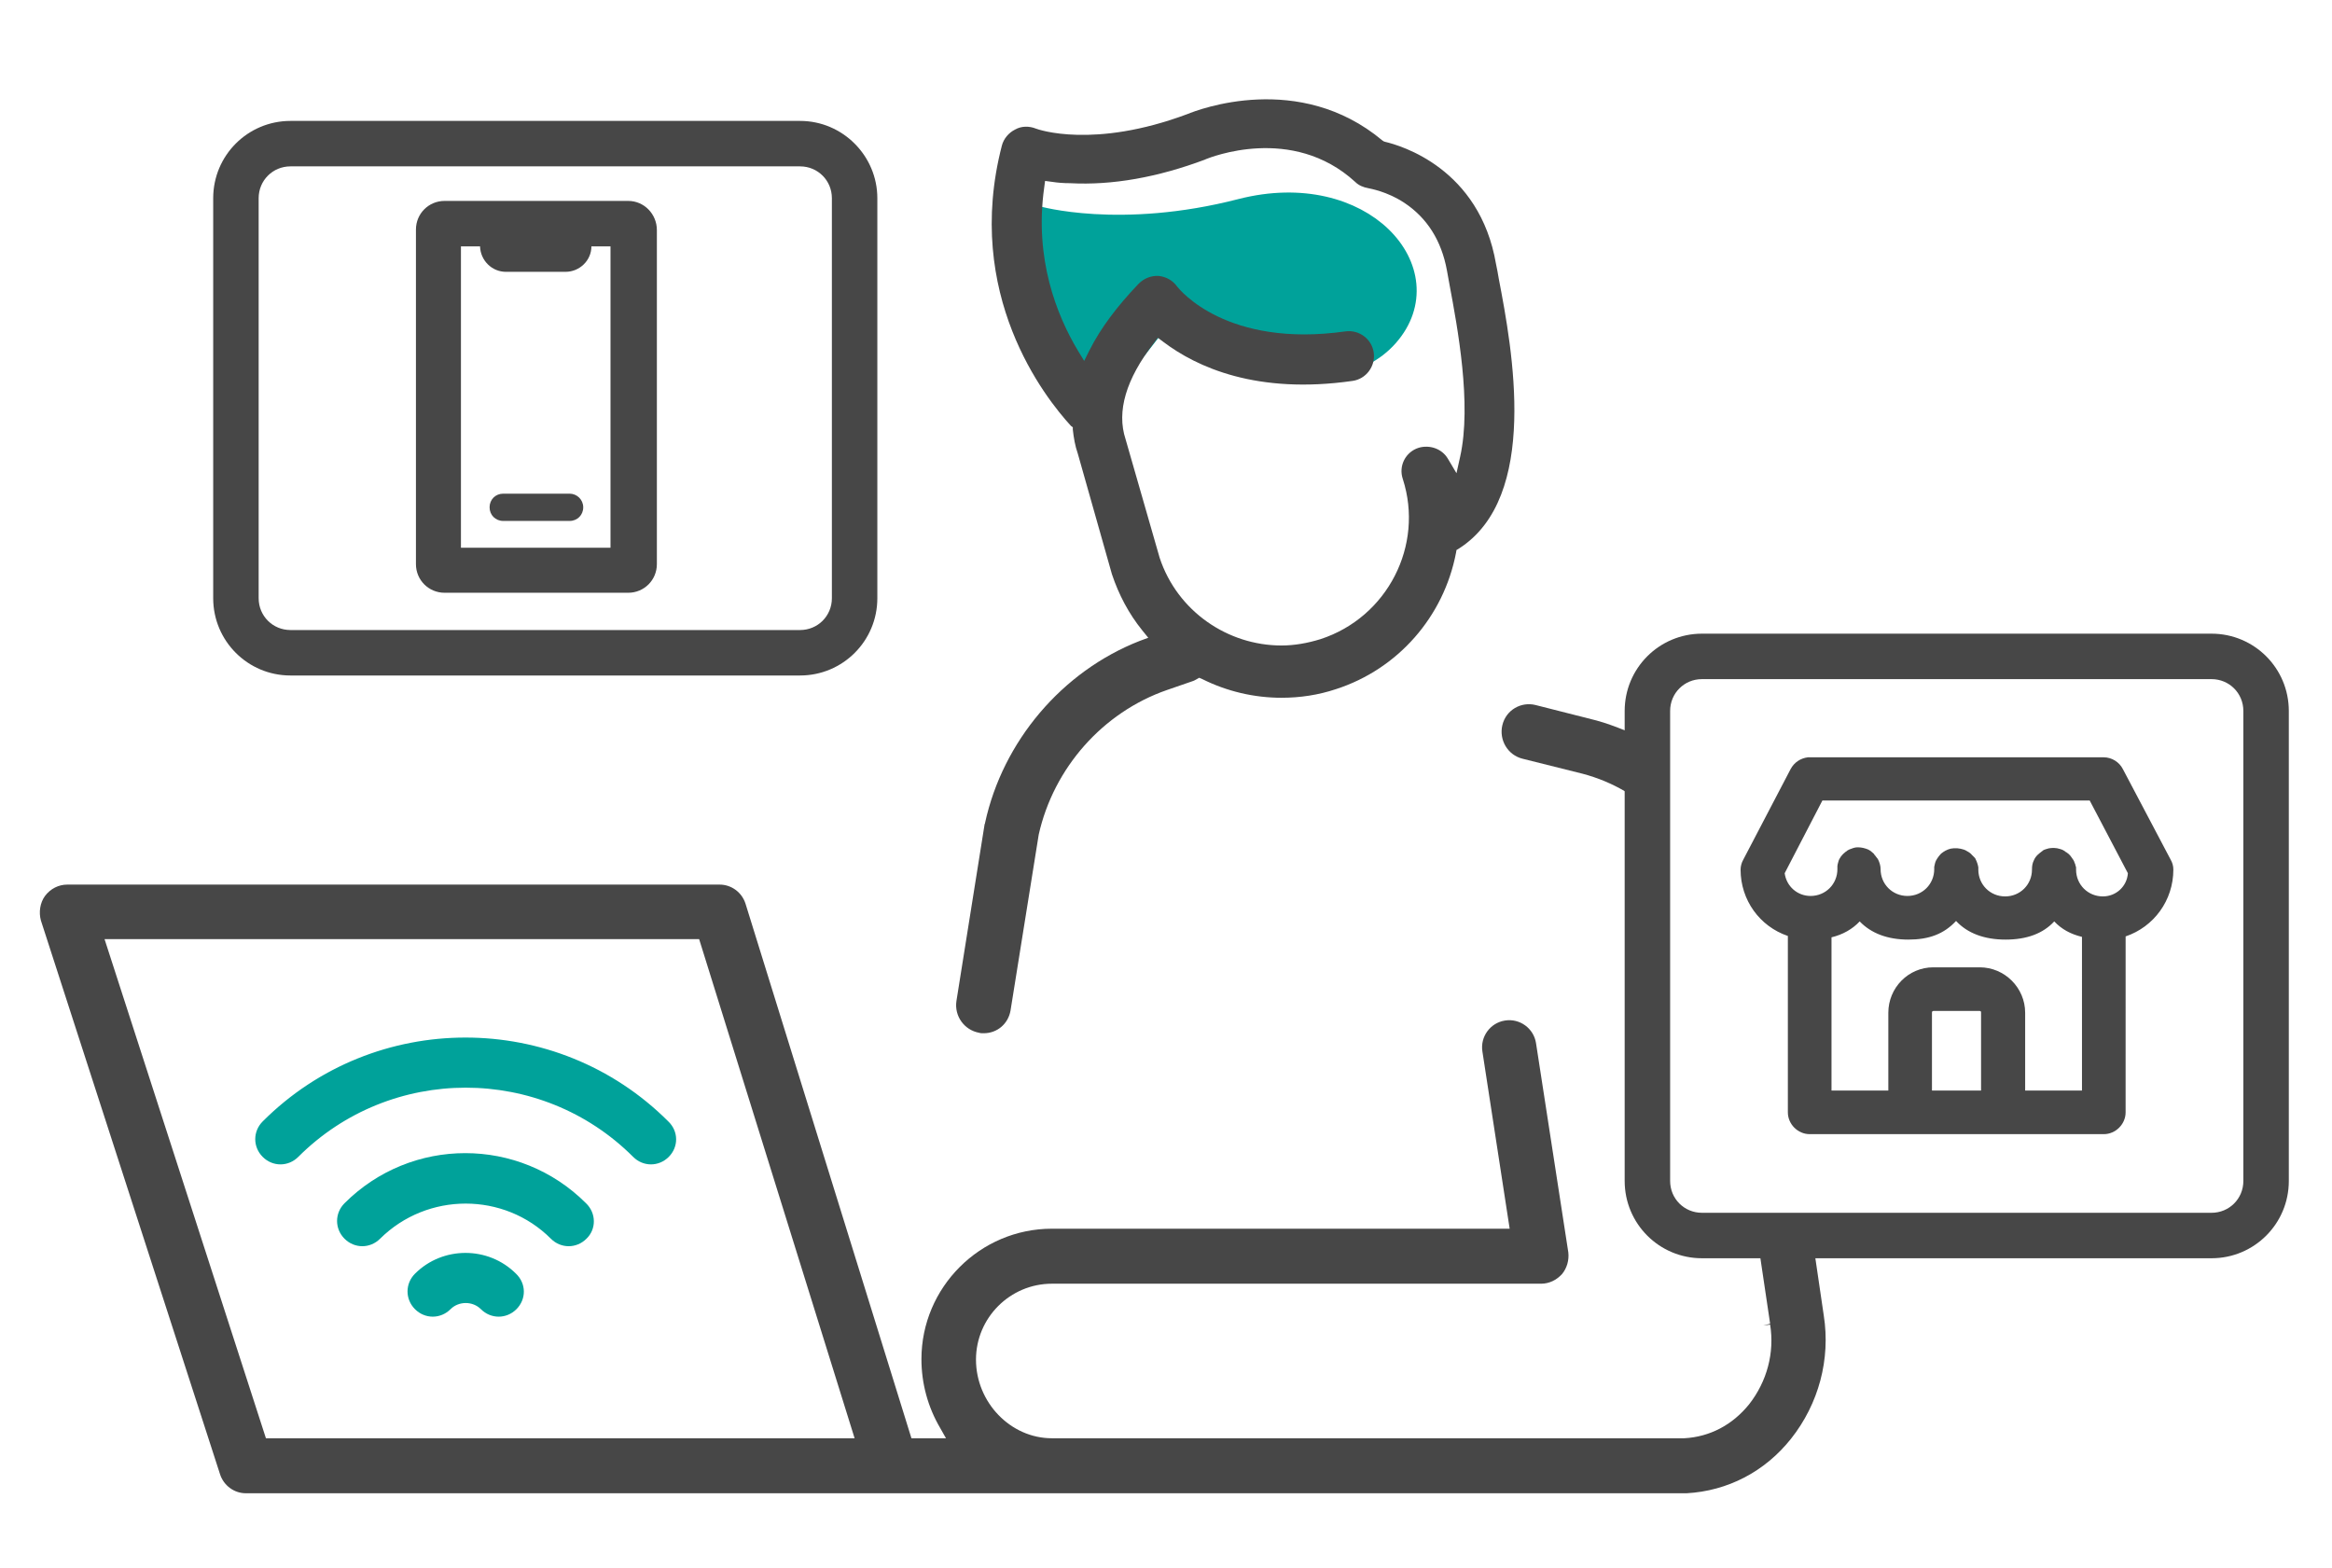 <?xml version="1.0" encoding="utf-8"?>
<!-- Generator: Adobe Illustrator 26.0.3, SVG Export Plug-In . SVG Version: 6.00 Build 0)  -->
<svg version="1.1" id="Layer_2" xmlns="http://www.w3.org/2000/svg" xmlns:xlink="http://www.w3.org/1999/xlink" x="0px" y="0px"
	 viewBox="0 0 513 345" style="enable-background:new 0 0 513 345;" xml:space="preserve">
<style type="text/css">
	.st0{fill:#00A29A;stroke:#00A29A;stroke-width:2;stroke-miterlimit:10;}
	.st1{fill:#00A29A;stroke:#00A29A;stroke-width:5;stroke-miterlimit:10;}
	.st2{fill:#474747;}
</style>
<g>
	<path class="st0" d="M112.9,287.3c-1.8,1.8-4.6,1.8-6.4,0c-2.2-2.2-5.9-2.2-8.1,0c-1.8,1.8-4.6,1.8-6.4,0c-1.8-1.8-1.8-4.6,0-6.4
		c5.7-5.7,15.1-5.7,20.8,0C114.7,282.7,114.7,285.5,112.9,287.3z"/>
	<path class="st0" d="M128.3,271.8c-1.8,1.8-4.6,1.8-6.4,0c-10.7-10.7-28.2-10.7-39,0c-1.8,1.8-4.6,1.8-6.4,0s-1.8-4.6,0-6.4
		c14.3-14.3,37.4-14.3,51.7,0C130.1,267.2,130.1,270.1,128.3,271.8z"/>
	<path class="st0" d="M146.4,253.8c-1.8,1.8-4.6,1.8-6.4,0c-20.7-20.7-54.4-20.7-75.1,0c-1.8,1.8-4.6,1.8-6.4,0
		c-1.8-1.8-1.8-4.6,0-6.4c24.2-24.2,63.6-24.2,87.8,0C148.2,249.2,148.2,252,146.4,253.8z"/>
</g>
<g>
	<path class="st1" d="M228.1,47.8c0,0,18.3,5.3,45-1.6c26.7-6.8,44.3,13.7,32.1,27.6s-39.6,1.8-39.6,1.8l-10.8-5.3L244.9,83
		L232,81.5l-10.6-28L228.1,47.8z"/>
	<path class="st2" d="M215.4,227.2c0.3,0.1,0.6,0.1,1,0.1c3,0,5.4-2.1,5.9-5l6.2-38.7c3.3-14.7,14.1-26.9,28.2-31.8l5.5-1.9
		c0.3-0.1,0.6-0.2,0.9-0.4l0.7-0.4l0.7,0.3c5.4,2.7,11.4,4.1,17.4,4.1c4.1,0,8.1-0.6,12-1.9c13.6-4.4,23.7-15.9,26.4-30l0.1-0.6
		l0.5-0.3c17.8-11.3,11.8-43.8,8.8-59.4c-0.2-1.2-0.4-2.3-0.6-3.2C325.5,37,308.1,32,304.7,31.2l-0.3-0.1l-0.3-0.2
		c-18.3-15.3-40.5-6.8-42.9-5.8c-20.6,7.7-32.8,3.4-33.3,3.2c-1.5-0.6-3.2-0.6-4.6,0.2c-1.4,0.7-2.5,2-2.9,3.5
		c-8.5,32.8,9.5,55.5,15.2,61.7L236,94l0,0.5c0.2,1.8,0.5,3.6,1.1,5.3l7.5,26.5c1.5,4.5,3.7,8.7,6.7,12.4l1.3,1.6l-1.9,0.7
		c-17.1,6.7-30.1,22.1-34,40c0,0.1,0,0.2-0.1,0.3l-6.2,38.9C209.9,223.5,212.1,226.6,215.4,227.2z M247.6,96.6
		c-2-6.1,0.1-13.2,6.2-21.1l0.9-1.2l1.2,0.9c7.4,5.6,20.6,11.6,41.6,8.6c3-0.4,5.1-3.2,4.7-6.2c-0.4-3-3.2-5.1-6.2-4.7
		c-26.2,3.7-36.5-9.2-37-9.8c-1-1.4-2.4-2.2-4.1-2.4c-1.6-0.1-3.2,0.5-4.4,1.7c-4.7,4.9-8.4,9.8-10.8,14.6l-1.2,2.4l-1.4-2.3
		c-4.6-7.7-9.6-20.1-7.4-35.8l0.2-1.5l1.5,0.2c1.3,0.2,2.6,0.3,4,0.3c9.3,0.5,19.3-1.3,29.7-5.2l0.2-0.1c0.8-0.3,18.9-7.7,32.8,5
		c0.8,0.8,1.8,1.2,2.9,1.4c0.4,0.1,4.1,0.7,7.9,3.2c5,3.3,8.2,8.3,9.4,14.9c0.2,1,0.4,2.1,0.6,3.3c1.7,9.1,4.9,26.1,2.3,37.7
		l-0.8,3.6l-1.9-3.2c-1.3-2.2-4-3.1-6.4-2.4c-2.9,0.9-4.5,4-3.5,6.9c4.7,14.6-3.4,30.4-18.1,35.2c-2.9,0.9-5.8,1.4-8.6,1.4
		c-11.8,0-22.9-7.5-26.8-19.3L247.6,96.6z"/>
	<g>
		<path class="st2" d="M401.2,289.4l-2.6-17.7h-12.1l2.9,19.5l-1.5,0.4l1.5-0.2c1,6.2-0.7,12.5-4.6,17.5c-3.7,4.6-8.7,7.2-14.3,7.5
			c-0.2,0-0.3,0-0.5,0l-0.7,0H231.4c-9.1,0-16.7-7.9-16.7-17.3c0-9.2,7.5-16.7,16.7-16.7H339c1.8,0,3.4-0.8,4.6-2.1
			c1.1-1.3,1.6-3.1,1.4-4.8l-7.1-46c-0.5-3.3-3.6-5.5-6.8-5c-3.3,0.5-5.5,3.6-5,6.8l6,39H231.4c-15.8,0-28.7,12.9-28.7,28.7
			c0,5.3,1.4,10.5,4.1,15.1l1.3,2.3h-7.6L164,198.8c-0.8-2.5-3.1-4.2-5.7-4.2H14.8c-1.9,0-3.7,0.9-4.9,2.5c-1.1,1.5-1.4,3.6-0.9,5.4
			l39.4,121.8c0.8,2.5,3.1,4.2,5.7,4.2l315.5,0l0.6,0c0.3,0,0.5,0,0.8,0c9-0.5,17.2-4.7,23-12C400.1,308.8,402.7,299,401.2,289.4
			L401.2,289.4z M58.5,316.4L23,206.6h130.8L188,316.4H58.5z"/>
		<path class="st2" d="M334.9,166.9l13.2,3.3c3.4,0.9,6.5,2.2,9.4,3.9v-13.4c-2-0.8-4.1-1.6-6.3-2.2l-13.4-3.4
			c-3.2-0.8-6.5,1.1-7.3,4.4C329.7,162.8,331.7,166.1,334.9,166.9z"/>
	</g>
</g>
<g>
	<path class="st2" d="M176,26.6H63.9c-9.4,0-17,7.6-17,17v88c0,9.4,7.6,17,17,17H176c9.4,0,17-7.6,17-17v-88
		C193,34.3,185.4,26.6,176,26.6z M183,131.6c0,3.9-3.1,7-7,7H63.9c-3.9,0-7-3.1-7-7v-88c0-3.9,3.1-7,7-7H176c3.9,0,7,3.1,7,7V131.6z
		"/>
	<path class="st2" d="M138.2,44.2H97.8c-3.5,0-6.3,2.8-6.3,6.3v73.6c0,3.5,2.8,6.3,6.3,6.3h40.4c3.5,0,6.3-2.8,6.3-6.3V50.6
		C144.5,47.1,141.7,44.2,138.2,44.2z M134.5,120.5h-33.1V54.2h4.2c0.1,3.1,2.6,5.6,5.7,5.6h13.1c3.1,0,5.7-2.5,5.7-5.6h4.2V120.5z"
		/>
	<path class="st2" d="M125.3,108.6h-14.6c-1.7,0-3,1.3-3,3s1.3,3,3,3h14.6c1.7,0,3-1.3,3-3S126.9,108.6,125.3,108.6z"/>
</g>
<g>
	<path class="st2" d="M486.5,139.4H374.4c-9.4,0-17,7.6-17,17v103.4c0,9.4,7.6,17,17,17h112.1c9.4,0,17-7.6,17-17V156.4
		C503.5,147,495.9,139.4,486.5,139.4z M493.5,259.8c0,3.9-3.1,7-7,7H374.4c-3.9,0-7-3.1-7-7V156.4c0-3.9,3.1-7,7-7h112.1
		c3.9,0,7,3.1,7,7V259.8z"/>
	<path class="st2" d="M467,169.2c-0.8-1.6-2.5-2.6-4.2-2.6c0,0,0,0,0,0h-64.6c-0.1,0-0.2,0-0.3,0c-0.1,0-0.1,0-0.2,0
		c-1.6,0.2-3,1.1-3.8,2.6l-10.4,19.9c-0.4,0.7-0.6,1.5-0.6,2.2c0,6.7,4.2,12.5,10.4,14.6v38.8c0,2.6,2.2,4.8,4.8,4.8h64.7
		c2.6,0,4.8-2.2,4.8-4.8V206c6.2-2.1,10.5-7.9,10.5-14.7c0-0.8-0.2-1.5-0.6-2.2L467,169.2z M435.9,239.9H425v-17.1
		c0-0.1,0-0.4,0.3-0.4h10.2c0.3,0,0.3,0.2,0.3,0.4V239.9z M458,239.9h-12.5v-17.1c0-5.5-4.5-10-10-10h-10.2c-5.5,0-9.9,4.5-9.9,10
		v17.1h-12.5v-33.7c2.5-0.6,4.6-1.8,6.2-3.5c2.5,2.6,6.1,4,10.7,4c4.5,0,7.8-1.2,10.5-4.1c2.5,2.7,6.2,4.1,10.9,4.1
		c4.6,0,8.2-1.3,10.7-4c1.6,1.7,3.6,2.8,6.1,3.4V239.9z M462.6,197.2c-3.3,0-5.9-2.6-5.9-5.9c0,0,0-0.1,0-0.1c0-0.1,0-0.2,0-0.3
		c0-0.1,0-0.2-0.1-0.4l-0.1-0.4c0-0.1,0-0.1-0.1-0.2c-0.1-0.5-0.4-0.9-0.7-1.3c-0.1-0.1-0.2-0.3-0.3-0.4c-0.1-0.1-0.2-0.2-0.3-0.3
		c-0.1-0.1-0.2-0.2-0.4-0.3c0,0-0.1-0.1-0.1-0.1c0,0-0.2-0.1-0.2-0.1c0,0-0.1,0-0.1-0.1c-0.2-0.1-0.3-0.2-0.5-0.3
		c-0.4-0.2-0.9-0.3-1.3-0.4c-0.8-0.1-1.6-0.1-2.4,0.2c-0.2,0.1-0.4,0.1-0.5,0.2c-0.1,0-0.2,0.1-0.3,0.2c-0.4,0.3-0.8,0.6-1.1,0.9
		c-0.3,0.3-0.6,0.7-0.8,1.2c-0.3,0.6-0.4,1.2-0.4,2c0,3.3-2.6,5.9-5.9,5.9c-3.3,0-5.9-2.6-5.9-5.9c0,0,0-0.1,0-0.1
		c0-0.1,0-0.2,0-0.4c-0.1-0.6-0.3-1.2-0.6-1.8c0-0.1-0.1-0.2-0.2-0.3c-0.1-0.1-0.1-0.2-0.2-0.2c-0.1-0.1-0.1-0.2-0.2-0.2
		c0,0,0-0.1-0.1-0.1c-0.3-0.4-0.7-0.7-1.1-0.9c-0.3-0.2-0.5-0.3-0.8-0.4c-0.9-0.3-1.9-0.4-2.9-0.2c-0.8,0.2-1.5,0.6-2.1,1.1
		c-0.3,0.3-0.6,0.7-0.8,1c-0.1,0.2-0.2,0.3-0.3,0.5c-0.2,0.4-0.3,0.9-0.4,1.4c0,0.2,0,0.3,0,0.5c0,0,0,0,0,0c0,3.3-2.6,5.9-5.9,5.9
		c-3.3,0-5.9-2.6-5.9-5.9c0-0.7-0.2-1.3-0.4-1.8c-0.1-0.3-0.3-0.6-0.5-0.8c-0.1-0.1-0.2-0.3-0.3-0.4c-0.1-0.1-0.2-0.2-0.3-0.4
		c-0.2-0.2-0.5-0.4-0.7-0.6c-0.2-0.1-0.3-0.2-0.5-0.3c-0.7-0.3-1.5-0.5-2.3-0.5c-0.5,0-0.9,0.1-1.4,0.3c-0.3,0.1-0.6,0.2-0.9,0.4
		c-0.1,0.1-0.2,0.2-0.4,0.3c-0.8,0.6-1.4,1.4-1.6,2.2c-0.1,0.4-0.2,0.7-0.2,0.9c0,0.1,0,0.1,0,0.2c0,0.2,0,0.4,0,0.5
		c0,3.3-2.6,5.9-5.9,5.9c-2.9,0-5.3-2.1-5.7-5l8.3-16h58.8l8.4,16C467.9,195,465.5,197.2,462.6,197.2z"/>
</g>
</svg>
